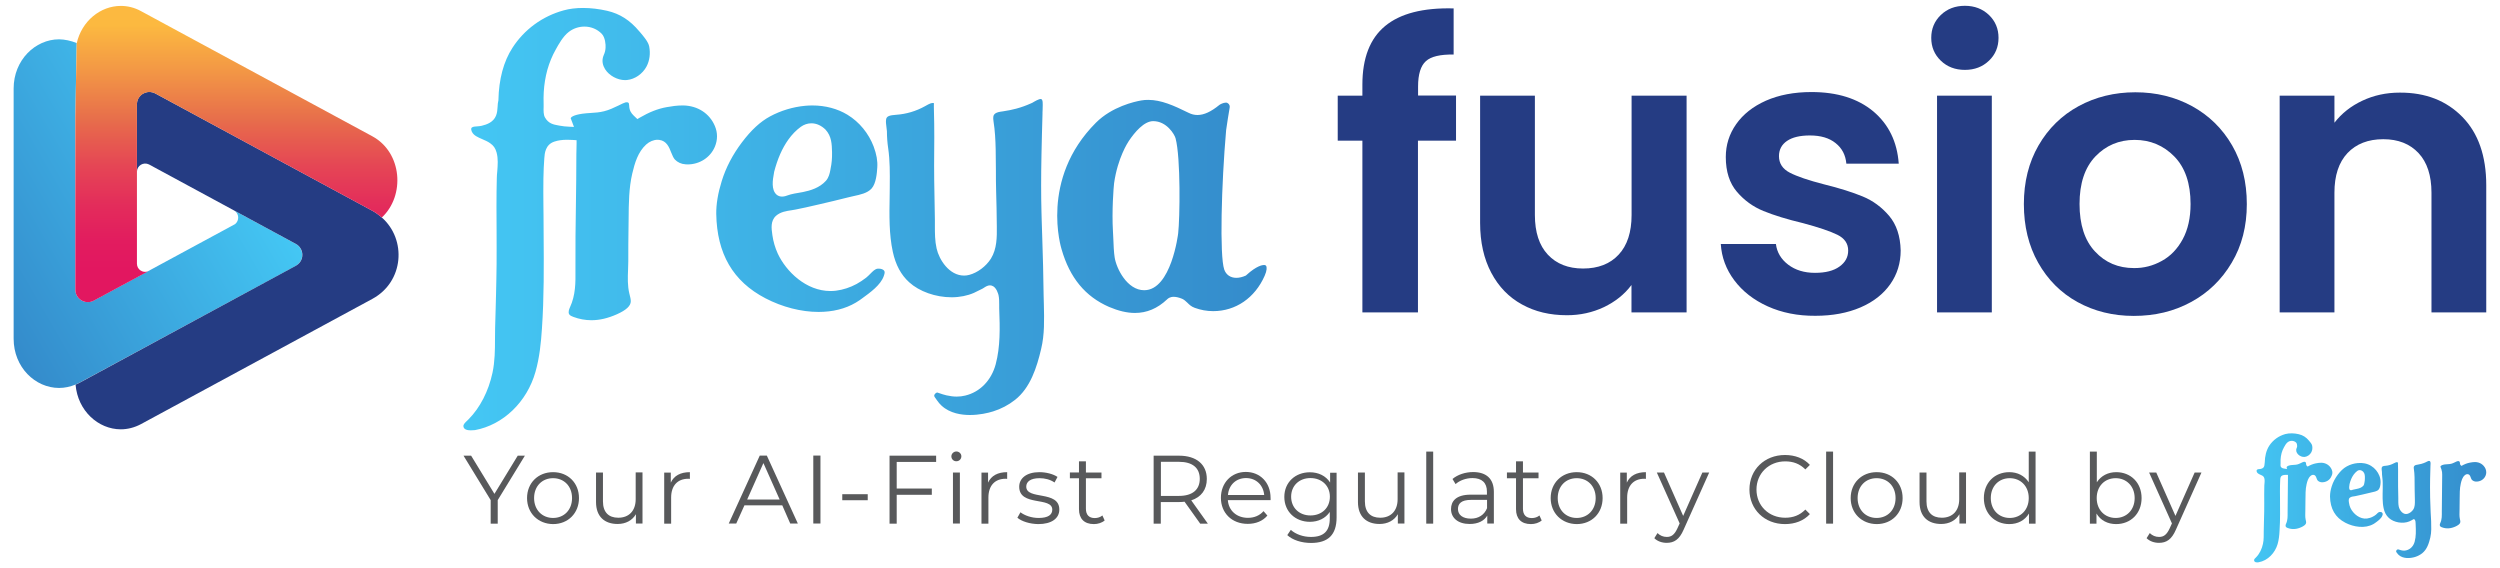 <?xml version="1.0" encoding="utf-8"?>
<!-- Generator: Adobe Illustrator 27.4.1, SVG Export Plug-In . SVG Version: 6.00 Build 0)  -->
<svg version="1.1" id="Layer_1" xmlns="http://www.w3.org/2000/svg" xmlns:xlink="http://www.w3.org/1999/xlink" x="0px" y="0px"
	 viewBox="0 0 220 50" style="enable-background:new 0 0 220 50;" xml:space="preserve">
<style type="text/css">
	.st0{fill:url(#SVGID_1_);}
	.st1{fill:#253C83;}
	.st2{fill:url(#SVGID_00000159463789393503582940000015008949578716740009_);}
	.st3{fill:url(#SVGID_00000158750660922025447380000004283169599350527920_);}
	.st4{fill:#58595B;}
	.st5{fill:url(#SVGID_00000039114334189009989840000008249610225186094231_);}
</style>
<g>
	<g>
		<linearGradient id="SVGID_1_" gradientUnits="userSpaceOnUse" x1="-2.955" y1="23.861" x2="19.956" y2="10.633">
			<stop  offset="2.557339e-07" style="stop-color:#348BCB"/>
			<stop  offset="1" style="stop-color:#44C7F4"/>
		</linearGradient>
		<path class="st0" d="M26.02,23.4c0.48-0.26,0.66-0.79,0.54-1.25c-0.01-0.06-0.04-0.11-0.07-0.17c-0.01-0.03-0.02-0.07-0.04-0.1
			c-0.1-0.17-0.24-0.32-0.43-0.42l-5.39-2.92c0.42,0.27,0.44,0.87,0.06,1.18L8.25,26.45c-0.73,0.4-1.62-0.13-1.62-0.97v-15.2l0,0
			l0.12-6.49C6.27,3.59,5.67,3.46,5.2,3.46c-2.1,0-4,1.83-4,4.33v22.02c0,2.51,1.9,4.33,4,4.33c0.48,0,0.97-0.1,1.45-0.3
			c0.11-0.05,0.23-0.1,0.34-0.16L26.02,23.4z"/>
		<path class="st1" d="M33.59,19.13C33.58,19.14,33.58,19.14,33.59,19.13c-0.25-0.21-0.51-0.41-0.82-0.58L13.66,8.22
			c-0.09-0.05-0.18-0.08-0.27-0.1c0,0-0.01,0-0.01,0c-0.09-0.02-0.18-0.03-0.26-0.03c0,0-0.01,0-0.01,0c-0.09,0-0.17,0.02-0.25,0.04
			c0,0-0.01,0-0.01,0c-0.08,0.02-0.16,0.06-0.24,0.1c0,0-0.01,0-0.01,0c-0.08,0.04-0.15,0.09-0.21,0.15c0,0,0,0,0,0
			c-0.2,0.18-0.33,0.44-0.34,0.73c0,0,0,0,0,0l0,6.01c0-0.55,0.57-0.89,1.06-0.65l12.92,6.99c0.77,0.42,0.77,1.52,0,1.93L6.99,33.69
			c-0.11,0.06-0.23,0.11-0.34,0.16c0.19,2.3,2,3.93,3.98,3.93c0.59,0,1.2-0.15,1.78-0.46L32.77,26.3
			C35.54,24.8,35.81,21.08,33.59,19.13z"/>
		
			<linearGradient id="SVGID_00000053511630276451423770000008202217437442785422_" gradientUnits="userSpaceOnUse" x1="20.796" y1="2.195" x2="20.796" y2="23.708">
			<stop  offset="1.545059e-07" style="stop-color:#FCB940"/>
			<stop  offset="0.183" style="stop-color:#F39845"/>
			<stop  offset="0.386" style="stop-color:#E76E4B"/>
			<stop  offset="0.411" style="stop-color:#E7684C"/>
			<stop  offset="0.581" style="stop-color:#E54555"/>
			<stop  offset="0.74" style="stop-color:#E32C5B"/>
			<stop  offset="0.884" style="stop-color:#E21C5F"/>
			<stop  offset="1" style="stop-color:#E21760"/>
		</linearGradient>
		<path style="fill:url(#SVGID_00000053511630276451423770000008202217437442785422_);" d="M32.76,11.99L12.41,0.98
			c-0.58-0.32-1.19-0.46-1.78-0.46c-1.79,0-3.44,1.33-3.88,3.29l-0.12,6.47v15.21c0,0.83,0.89,1.36,1.62,0.97l2.48-1.34v0l2.3-1.24
			c-0.47,0.17-0.98-0.16-0.98-0.68l0-14c0-0.83,0.89-1.36,1.62-0.97l19.11,10.33c0.3,0.16,0.57,0.37,0.81,0.59
			C35.67,17.22,35.4,13.42,32.76,11.99z"/>
	</g>
	<g>
		<g>
			<g>
				<g>
					<path class="st1" d="M128.12,12.38h-3.34v15.11h-4.89V12.38h-2.17V8.42h2.17V7.45c0-2.34,0.67-4.06,2-5.16
						c1.33-1.1,3.34-1.62,6.03-1.55V4.8c-1.17-0.02-1.99,0.17-2.44,0.58c-0.46,0.41-0.69,1.16-0.69,2.24v0.79h3.34V12.38z"/>
					<path class="st1" d="M148.42,8.42v19.07h-4.85v-2.41c-0.62,0.83-1.43,1.47-2.43,1.95c-1,0.47-2.08,0.71-3.25,0.71
						c-1.49,0-2.81-0.31-3.96-0.95c-1.15-0.63-2.05-1.56-2.7-2.79c-0.65-1.23-0.98-2.69-0.98-4.39V8.42h4.82v10.5
						c0,1.51,0.38,2.68,1.14,3.49c0.76,0.81,1.79,1.22,3.1,1.22c1.33,0,2.38-0.41,3.13-1.22c0.76-0.81,1.14-1.98,1.14-3.49V8.42
						H148.42z"/>
					<path class="st1" d="M155.56,26.96c-1.24-0.56-2.22-1.33-2.94-2.29c-0.72-0.96-1.12-2.03-1.19-3.2h4.85
						c0.09,0.73,0.45,1.34,1.08,1.82c0.63,0.48,1.42,0.72,2.36,0.72c0.92,0,1.64-0.18,2.15-0.55c0.52-0.37,0.77-0.84,0.77-1.41
						c0-0.62-0.32-1.08-0.95-1.39c-0.63-0.31-1.63-0.65-3.01-1.02c-1.42-0.34-2.59-0.7-3.49-1.07c-0.91-0.37-1.69-0.93-2.34-1.69
						c-0.65-0.76-0.98-1.78-0.98-3.06c0-1.06,0.3-2.02,0.91-2.89c0.61-0.87,1.48-1.56,2.62-2.07c1.14-0.5,2.47-0.76,4.01-0.76
						c2.27,0,4.08,0.57,5.44,1.7c1.35,1.14,2.1,2.67,2.24,4.6h-4.61c-0.07-0.76-0.38-1.36-0.95-1.81c-0.56-0.45-1.31-0.67-2.26-0.67
						c-0.87,0-1.54,0.16-2.01,0.48c-0.47,0.32-0.71,0.77-0.71,1.34c0,0.64,0.32,1.13,0.96,1.46c0.64,0.33,1.64,0.67,3,1.02
						c1.38,0.34,2.51,0.7,3.41,1.07c0.9,0.37,1.67,0.94,2.32,1.7c0.65,0.77,0.99,1.78,1.02,3.05c0,1.1-0.3,2.09-0.91,2.96
						c-0.61,0.87-1.48,1.56-2.62,2.05c-1.14,0.49-2.46,0.74-3.98,0.74C158.2,27.8,156.8,27.52,155.56,26.96z"/>
					<path class="st1" d="M170.79,5.34c-0.56-0.54-0.84-1.21-0.84-2.01c0-0.8,0.28-1.47,0.84-2.01c0.56-0.54,1.27-0.81,2.12-0.81
						c0.85,0,1.55,0.27,2.12,0.81c0.56,0.54,0.84,1.21,0.84,2.01c0,0.8-0.28,1.48-0.84,2.01c-0.56,0.54-1.27,0.81-2.12,0.81
						C172.06,6.15,171.35,5.88,170.79,5.34z M175.28,8.42v19.07h-4.82V8.42H175.28z"/>
					<path class="st1" d="M182.82,26.58c-1.47-0.81-2.62-1.97-3.46-3.46c-0.84-1.49-1.26-3.21-1.26-5.16s0.43-3.67,1.29-5.16
						c0.86-1.49,2.04-2.65,3.53-3.46c1.49-0.81,3.16-1.22,4.99-1.22c1.84,0,3.5,0.41,4.99,1.22c1.49,0.82,2.67,1.97,3.53,3.46
						c0.86,1.49,1.29,3.21,1.29,5.16s-0.44,3.67-1.33,5.16c-0.88,1.49-2.08,2.65-3.58,3.46c-1.5,0.82-3.18,1.22-5.04,1.22
						C185.94,27.8,184.29,27.39,182.82,26.58z M190.24,22.96c0.77-0.42,1.38-1.06,1.84-1.91c0.46-0.85,0.69-1.88,0.69-3.1
						c0-1.81-0.48-3.21-1.43-4.18c-0.95-0.97-2.12-1.46-3.49-1.46c-1.38,0-2.53,0.49-3.46,1.46c-0.93,0.98-1.39,2.37-1.39,4.18
						c0,1.81,0.45,3.21,1.36,4.18c0.91,0.98,2.05,1.46,3.43,1.46C188.65,23.6,189.47,23.39,190.24,22.96z"/>
					<path class="st1" d="M216.69,10.29c1.4,1.43,2.1,3.44,2.1,6.01v11.19h-4.82V16.96c0-1.51-0.38-2.68-1.14-3.49
						c-0.76-0.81-1.79-1.22-3.1-1.22c-1.33,0-2.38,0.41-3.15,1.22c-0.77,0.82-1.15,1.98-1.15,3.49v10.53h-4.82V8.42h4.82v2.38
						c0.64-0.83,1.46-1.47,2.46-1.94c1-0.47,2.09-0.71,3.29-0.71C213.46,8.14,215.29,8.86,216.69,10.29z"/>
				</g>
			</g>
			<g>
				
					<linearGradient id="SVGID_00000068666120796808929990000013648560249383606419_" gradientUnits="userSpaceOnUse" x1="40.78" y1="19.281" x2="111.483" y2="19.281">
					<stop  offset="2.237672e-07" style="stop-color:#44C7F4"/>
					<stop  offset="1" style="stop-color:#348BCB"/>
				</linearGradient>
				<path style="fill:url(#SVGID_00000068666120796808929990000013648560249383606419_);" d="M41.43,37.87
					c-0.28,0-0.62-0.06-0.65-0.35c-0.02-0.18,0.17-0.35,0.35-0.52c0.04-0.04,0.08-0.08,0.12-0.12c0.99-1,1.74-2.45,2.09-4.08
					c0.21-0.99,0.22-2,0.22-2.98c0-0.32,0-0.64,0.01-0.96c0.02-0.59,0.03-1.18,0.05-1.77l0.03-1.15c0.01-0.46,0.02-0.91,0.03-1.37
					c0.01-0.44,0.01-0.88,0.02-1.32c0.01-0.98,0-1.98,0-2.95c0-0.7-0.01-1.4-0.01-2.11c0-0.94,0.01-1.76,0.03-2.52
					c0-0.19,0.02-0.39,0.04-0.6c0.04-0.54,0.09-1.1-0.06-1.65c-0.11-0.39-0.26-0.6-0.57-0.82c-0.21-0.15-0.45-0.25-0.68-0.35
					c-0.39-0.17-0.76-0.32-0.92-0.65c-0.02-0.05-0.14-0.3,0.01-0.39c0.11-0.07,0.27-0.08,0.45-0.09c0.13-0.01,0.26-0.02,0.39-0.05
					c0.47-0.11,1.04-0.32,1.27-0.89c0.11-0.27,0.12-0.54,0.14-0.8c0.01-0.18,0.02-0.35,0.06-0.5l0.01-0.03l0-0.03
					c0.04-1.85,0.45-3.4,1.24-4.62c1.04-1.61,2.64-2.78,4.51-3.29c0.5-0.14,1.07-0.21,1.7-0.21c0.69,0,1.42,0.09,2.12,0.25
					c1.12,0.26,2,0.82,2.83,1.81l0.08,0.09c0.31,0.37,0.71,0.83,0.79,1.24c0.12,0.62,0.04,1.25-0.24,1.77
					c-0.35,0.65-1.02,1.11-1.71,1.18c-0.06,0.01-0.11,0.01-0.17,0.01c-0.67,0-1.4-0.39-1.76-0.96c-0.18-0.29-0.35-0.74-0.11-1.27
					c0.09-0.19,0.14-0.4,0.15-0.62c0.02-0.28-0.03-0.91-0.34-1.23c-0.39-0.4-0.93-0.63-1.52-0.63c-0.5,0-1,0.17-1.39,0.48
					c-0.49,0.38-0.87,1.06-1.14,1.55c-0.31,0.55-0.55,1.14-0.73,1.77c-0.17,0.62-0.28,1.28-0.32,1.97c-0.02,0.34-0.02,0.7-0.01,1.06
					c0,0.06,0,0.14,0,0.23c-0.01,0.33-0.02,0.7,0.12,0.94c0.31,0.54,0.74,0.62,1.19,0.7l0.11,0.02c0.26,0.05,0.54,0.08,0.83,0.09
					l0.42,0.02l-0.15-0.4c-0.05-0.13-0.09-0.25-0.14-0.37c0.03-0.08,0.2-0.27,1.01-0.39c0.25-0.04,0.5-0.05,0.77-0.07
					c0.38-0.02,0.77-0.05,1.16-0.15c0.45-0.11,0.86-0.31,1.26-0.5c0.12-0.06,0.24-0.12,0.37-0.18c0.11-0.05,0.19-0.08,0.26-0.1
					c0.04-0.01,0.08-0.01,0.12-0.01c0.06,0,0.09,0.02,0.11,0.03c0.06,0.04,0.08,0.08,0.09,0.28c0,0.08,0.01,0.16,0.03,0.25
					c0.07,0.35,0.3,0.55,0.5,0.74l0.19,0.18l0.18-0.11c0.86-0.5,1.61-0.8,2.39-0.94c0.43-0.08,0.93-0.15,1.39-0.15l0.09,0
					c1.26,0.03,2.3,0.7,2.77,1.81c0.25,0.59,0.25,1.22,0,1.82c-0.4,0.95-1.34,1.56-2.41,1.56c0,0,0,0,0,0c-0.06,0-0.11,0-0.17-0.01
					c-0.37-0.02-0.7-0.17-0.94-0.42c-0.13-0.14-0.22-0.37-0.32-0.61c-0.18-0.46-0.4-1.04-1.06-1.12c-0.05-0.01-0.1-0.01-0.14-0.01
					c-0.35,0-0.71,0.15-1.01,0.42c-0.72,0.66-1,1.62-1.22,2.55c-0.3,1.28-0.31,2.65-0.32,3.96c0,0.26,0,0.53-0.01,0.79
					c-0.02,1.03-0.02,2.04-0.02,2.98c0,0.23-0.01,0.48-0.02,0.73c-0.03,0.7-0.05,1.42,0.11,2.09l0.03,0.12
					c0.05,0.2,0.1,0.39,0.1,0.57c0,0.41-0.4,0.78-1.23,1.15c-0.79,0.35-1.52,0.52-2.24,0.52c-0.53,0-1.07-0.1-1.58-0.29
					c-0.14-0.05-0.3-0.12-0.37-0.23c-0.11-0.17-0.01-0.45,0.06-0.6c0.51-1.1,0.5-2.17,0.49-3.31l0-0.23
					c-0.01-1.83,0.01-3.69,0.04-5.49c0.02-1.46,0.04-2.98,0.04-4.47c0-0.14,0-0.29,0.01-0.44c0-0.17,0.01-0.34,0.01-0.51l0-0.27
					l-0.26-0.02c-0.21-0.01-0.39-0.02-0.55-0.02c-0.45,0-0.81,0.05-1.14,0.16c-0.8,0.26-0.86,1.04-0.89,1.46
					c-0.04,0.54-0.07,1.13-0.08,1.8c-0.01,0.78-0.01,1.57,0,2.33c0,0.31,0,0.61,0.01,0.92c0,0.57,0.01,1.15,0.01,1.72
					c0.02,2.7,0.04,5.5-0.15,8.24c-0.08,1.23-0.21,2.54-0.57,3.8c-0.75,2.65-2.84,4.66-5.32,5.12
					C41.7,37.85,41.57,37.87,41.43,37.87z M85.35,36.52c-0.73,0-1.75-0.14-2.49-0.82c-0.15-0.14-0.29-0.3-0.41-0.48
					c-0.03-0.04-0.06-0.09-0.09-0.13c-0.08-0.1-0.16-0.21-0.15-0.29c0.01-0.11,0.17-0.26,0.27-0.26l0.18,0.06
					c0.2,0.07,0.41,0.14,0.63,0.19c0.31,0.07,0.62,0.11,0.9,0.11c0.26,0,0.51-0.03,0.75-0.09c1.3-0.31,2.3-1.34,2.68-2.75
					c0.41-1.55,0.38-3.15,0.31-4.94c0-0.11,0-0.21,0-0.32c0-0.27,0-0.55-0.06-0.83c-0.02-0.07-0.17-0.72-0.61-0.84
					c-0.04-0.01-0.09-0.02-0.14-0.02c-0.21,0-0.39,0.12-0.53,0.21c-0.04,0.03-0.08,0.05-0.11,0.07l-0.16,0.08
					c-0.21,0.11-0.41,0.21-0.61,0.3c-0.57,0.25-1.25,0.39-1.97,0.39c-1.41,0-2.84-0.51-3.73-1.32c-0.72-0.65-1.19-1.53-1.44-2.67
					c-0.34-1.55-0.31-3.24-0.28-4.88c0-0.27,0.01-0.55,0.01-0.81l0-0.13c0.01-1.09,0.02-2.21-0.14-3.31
					c-0.07-0.46-0.11-0.99-0.11-1.47l0-0.02c-0.01-0.11-0.02-0.22-0.04-0.34c-0.03-0.25-0.07-0.51-0.03-0.72
					c0.05-0.28,0.33-0.35,0.88-0.39c0.89-0.06,1.76-0.32,2.53-0.75l0.09-0.05c0.14-0.08,0.27-0.15,0.4-0.2
					c0.07-0.02,0.16-0.04,0.22-0.04c0.05,0,0.07,0.01,0.08,0.01c0.01,0.02,0,0.13,0,0.19c0,0.05,0,0.11,0,0.16
					c0.01,0.49,0.02,0.97,0.03,1.46c0.01,0.8,0.01,1.62,0,2.41c-0.01,0.83-0.01,1.69,0,2.54c0.02,1.17,0.04,2.33,0.06,3.5
					c0,0.17,0,0.35,0,0.53c0,0.66,0,1.34,0.15,2c0.22,0.99,1.11,2.39,2.42,2.39c0.15,0,0.3-0.02,0.45-0.06
					c0.73-0.19,1.48-0.75,1.91-1.43c0.54-0.87,0.53-1.91,0.52-2.83c-0.01-1.13-0.03-2.14-0.06-3.09c-0.02-0.61-0.02-1.24-0.02-1.84
					c0-0.61-0.01-1.23-0.02-1.85c-0.02-0.84-0.06-1.66-0.19-2.47c-0.05-0.34-0.03-0.53,0.09-0.64c0.18-0.17,0.43-0.2,0.72-0.24
					l0.06-0.01c0.39-0.06,0.77-0.13,1.13-0.23c0.45-0.12,0.89-0.28,1.31-0.47c0.08-0.03,0.17-0.08,0.26-0.14
					c0.15-0.08,0.32-0.18,0.46-0.22c0.05-0.01,0.09-0.02,0.12-0.02c0.04,0,0.08,0.01,0.12,0.07c0.06,0.11,0.06,0.26,0.06,0.46
					c0,0.15-0.01,0.29-0.01,0.43c0,0.08-0.01,0.15-0.01,0.23l0,0.13c-0.03,1.17-0.07,2.38-0.09,3.57c-0.04,1.97-0.04,3.58,0,5.07
					c0,0.12,0.02,0.74,0.02,0.74l0.05,1.55c0.05,1.5,0.1,3.27,0.12,5.07c0,0.25,0.01,0.51,0.02,0.76c0.03,1.35,0.07,2.63-0.24,3.92
					c-0.38,1.62-0.95,3.42-2.3,4.48c-0.57,0.45-1.24,0.8-1.92,1.01C86.93,36.35,86.18,36.52,85.35,36.52L85.35,36.52z M99.87,27.54
					c-0.69,0-1.45-0.18-2.27-0.53c-2.09-0.91-3.46-2.56-4.18-5.07c-0.02-0.07-1.95-6.17,3.02-11.14c1.42-1.42,3.41-1.86,3.99-1.96
					c0.2-0.04,0.41-0.05,0.62-0.05c1.13,0,2.23,0.49,3.55,1.14c0.26,0.13,0.51,0.19,0.78,0.19c0.57,0,1.2-0.29,1.93-0.89
					c0.05-0.04,0.34-0.2,0.57-0.2c0.06,0,0.1,0.01,0.13,0.03c0.22,0.13,0.22,0.29,0.2,0.42c-0.03,0.17-0.29,1.74-0.31,1.97
					c-0.42,4.79-0.58,11.05-0.17,12.26c0.16,0.47,0.55,0.74,1.07,0.74c0.25,0,0.54-0.07,0.81-0.19l0.04-0.02l0.03-0.03
					c0.91-0.83,1.42-0.89,1.55-0.89c0.14,0,0.18,0.06,0.19,0.08c0.07,0.11,0.08,0.4-0.13,0.87c-0.86,1.95-2.55,3.11-4.53,3.11
					c0,0,0,0,0,0c-0.56,0-1.1-0.1-1.62-0.29c-0.31-0.11-0.48-0.28-0.65-0.45c-0.14-0.13-0.28-0.27-0.47-0.35
					c-0.27-0.11-0.52-0.17-0.73-0.17c-0.34,0-0.51,0.15-0.58,0.22C101.85,27.15,100.92,27.54,99.87,27.54z M101.48,10.66
					c-0.8,0-1.62,0.96-2.16,1.77l-0.01,0.02c-0.04,0.06-0.95,1.42-1.27,3.67c-0.04,0.3-0.21,2.46-0.1,4.24
					c0.01,0.16,0.02,0.37,0.03,0.6c0.02,0.57,0.05,1.27,0.12,1.69c0.15,0.98,1.1,2.89,2.6,2.89c2.38,0,2.99-4.97,2.99-5.02
					c0.15-1.28,0.23-6.63-0.23-8.35C103.36,11.83,102.67,10.66,101.48,10.66z M72.03,27.45c-1.53,0-3.19-0.43-4.67-1.2
					c-2.86-1.49-4.27-3.92-4.33-7.43c-0.01-0.85,0.15-1.82,0.48-2.88c0.37-1.2,0.97-2.34,1.77-3.4c0.83-1.1,1.62-1.83,2.49-2.3
					c0.95-0.51,2.01-0.83,3.08-0.93c0.21-0.02,0.43-0.03,0.64-0.03c1.15,0,2.22,0.29,3.09,0.82c1.05,0.64,1.86,1.64,2.3,2.79
					c0.26,0.7,0.36,1.28,0.32,1.85c-0.03,0.49-0.1,1.4-0.5,1.85c-0.37,0.41-1,0.54-1.6,0.67c-0.16,0.03-0.32,0.07-0.47,0.11
					c-0.84,0.21-1.69,0.42-2.53,0.61l-0.35,0.08c-0.57,0.13-1.16,0.27-1.74,0.38c-0.11,0.02-0.23,0.04-0.35,0.06
					c-0.46,0.07-0.97,0.14-1.37,0.49c-0.5,0.45-0.4,1.13-0.33,1.63l0.01,0.08c0.08,0.56,0.24,1.1,0.47,1.61
					c0.74,1.59,2.5,3.3,4.64,3.3c0.17,0,0.33-0.01,0.49-0.03c0.63-0.08,1.26-0.29,1.81-0.59c0.29-0.16,0.58-0.35,0.86-0.57
					c0.12-0.1,0.23-0.21,0.34-0.32c0.22-0.22,0.42-0.44,0.67-0.46c0.03,0,0.06,0,0.08,0c0.19,0,0.36,0.06,0.45,0.15
					c0.08,0.09,0.11,0.19-0.01,0.51c-0.28,0.79-1.19,1.44-1.92,1.97l-0.21,0.15c-0.1,0.07-0.21,0.14-0.33,0.21
					C74.38,27.18,73.27,27.45,72.03,27.45C72.03,27.45,72.03,27.45,72.03,27.45z M71.4,10.85c-0.33,0-0.65,0.11-0.93,0.31
					c-0.41,0.3-0.78,0.68-1.1,1.13c-0.54,0.76-0.95,1.69-1.25,2.85l0,0.02l-0.02,0.12c-0.1,0.53-0.25,1.42,0.24,1.85
					c0.13,0.11,0.29,0.17,0.48,0.17c0.2,0,0.39-0.07,0.56-0.13c0.06-0.02,0.13-0.05,0.19-0.06c0.22-0.06,0.46-0.1,0.7-0.14
					c0.13-0.02,0.27-0.05,0.39-0.07c0.65-0.13,1.47-0.37,2.03-1c0.24-0.28,0.32-0.62,0.38-0.93l0.02-0.12
					c0.1-0.46,0.14-0.93,0.13-1.41l0-0.06c-0.02-0.68-0.03-1.39-0.58-1.98C72.28,11.05,71.85,10.85,71.4,10.85z"/>
			</g>
		</g>
		<g>
			<g>
				<g>
					<path class="st4" d="M43.8,44.01v2.07h-0.62v-2.07l-2.39-3.91h0.67l2.05,3.36l2.05-3.36h0.63L43.8,44.01z"/>
					<path class="st4" d="M46.38,43.83c0-1.33,0.97-2.28,2.29-2.28c1.32,0,2.28,0.95,2.28,2.28c0,1.33-0.96,2.29-2.28,2.29
						C47.36,46.11,46.38,45.16,46.38,43.83z M50.34,43.83c0-1.05-0.71-1.75-1.67-1.75c-0.96,0-1.67,0.7-1.67,1.75
						s0.72,1.75,1.67,1.75C49.63,45.58,50.34,44.88,50.34,43.83z"/>
					<path class="st4" d="M56.54,41.58v4.49h-0.58v-0.82c-0.32,0.55-0.9,0.86-1.61,0.86c-1.14,0-1.9-0.64-1.9-1.93v-2.6h0.61v2.54
						c0,0.96,0.5,1.44,1.35,1.44c0.94,0,1.53-0.61,1.53-1.63v-2.36H56.54z"/>
					<path class="st4" d="M60.71,41.55v0.59c-0.05,0-0.1-0.01-0.14-0.01c-0.94,0-1.51,0.6-1.51,1.66v2.29h-0.61v-4.49h0.58v0.88
						C59.31,41.86,59.89,41.55,60.71,41.55z"/>
					<path class="st4" d="M68.84,44.47h-3.33l-0.72,1.6h-0.66l2.73-5.98h0.62l2.73,5.98h-0.67L68.84,44.47z M68.61,43.96l-1.43-3.21
						l-1.43,3.21H68.61z"/>
					<path class="st4" d="M71.57,40.09h0.63v5.98h-0.63V40.09z"/>
					<path class="st4" d="M74.12,43.49h2.24v0.53h-2.24V43.49z"/>
					<path class="st4" d="M78.91,40.64v2.35H82v0.55h-3.09v2.54h-0.63v-5.98h4.1v0.55H78.91z"/>
					<path class="st4" d="M83.72,40.16c0-0.23,0.2-0.43,0.44-0.43s0.44,0.19,0.44,0.42c0,0.25-0.19,0.44-0.44,0.44
						C83.92,40.6,83.72,40.4,83.72,40.16z M83.86,41.58h0.61v4.49h-0.61V41.58z"/>
					<path class="st4" d="M88.63,41.55v0.59c-0.05,0-0.1-0.01-0.14-0.01c-0.94,0-1.51,0.6-1.51,1.66v2.29h-0.61v-4.49h0.58v0.88
						C87.23,41.86,87.8,41.55,88.63,41.55z"/>
					<path class="st4" d="M89.53,45.56l0.27-0.48c0.36,0.28,0.97,0.5,1.6,0.5c0.85,0,1.2-0.29,1.2-0.73c0-1.17-2.91-0.25-2.91-2.02
						c0-0.73,0.63-1.28,1.78-1.28c0.58,0,1.21,0.16,1.59,0.42l-0.26,0.49c-0.39-0.27-0.86-0.38-1.32-0.38
						c-0.81,0-1.17,0.32-1.17,0.74c0,1.21,2.91,0.3,2.91,2.02c0,0.78-0.68,1.28-1.85,1.28C90.62,46.11,89.9,45.88,89.53,45.56z"/>
					<path class="st4" d="M97.21,45.8c-0.24,0.21-0.6,0.32-0.95,0.32c-0.85,0-1.31-0.48-1.31-1.31v-2.72h-0.8v-0.51h0.8V40.6h0.61
						v0.98h1.37v0.51h-1.37v2.68c0,0.53,0.27,0.82,0.78,0.82c0.25,0,0.5-0.08,0.67-0.23L97.21,45.8z"/>
					<path class="st4" d="M105.61,46.07l-1.37-1.92c-0.15,0.02-0.31,0.03-0.48,0.03h-1.61v1.9h-0.63v-5.98h2.24
						c1.52,0,2.44,0.77,2.44,2.05c0,0.94-0.5,1.6-1.37,1.88l1.46,2.05H105.61z M105.58,42.14c0-0.96-0.63-1.5-1.83-1.5h-1.59v3h1.59
						C104.95,43.64,105.58,43.08,105.58,42.14z"/>
					<path class="st4" d="M111.81,44.01h-3.76c0.07,0.94,0.79,1.56,1.77,1.56c0.55,0,1.03-0.2,1.37-0.59l0.34,0.39
						c-0.4,0.48-1.02,0.73-1.73,0.73c-1.4,0-2.36-0.96-2.36-2.29c0-1.33,0.93-2.28,2.19-2.28c1.26,0,2.18,0.93,2.18,2.28
						C111.82,43.88,111.81,43.95,111.81,44.01z M108.06,43.56h3.19c-0.08-0.88-0.72-1.49-1.6-1.49
						C108.77,42.07,108.13,42.68,108.06,43.56z"/>
					<path class="st4" d="M117.62,41.58v3.95c0,1.55-0.76,2.25-2.25,2.25c-0.82,0-1.62-0.25-2.09-0.69l0.31-0.46
						c0.43,0.38,1.08,0.62,1.77,0.62c1.14,0,1.66-0.52,1.66-1.63v-0.57c-0.38,0.57-1.02,0.87-1.75,0.87c-1.28,0-2.25-0.9-2.25-2.19
						c0-1.29,0.97-2.17,2.25-2.17c0.75,0,1.4,0.31,1.78,0.9v-0.86H117.62z M117.03,43.71c0-0.97-0.72-1.64-1.71-1.64
						c-0.99,0-1.7,0.67-1.7,1.64s0.71,1.65,1.7,1.65C116.32,45.36,117.03,44.69,117.03,43.71z"/>
					<path class="st4" d="M123.59,41.58v4.49h-0.58v-0.82c-0.32,0.55-0.9,0.86-1.61,0.86c-1.14,0-1.9-0.64-1.9-1.93v-2.6h0.61v2.54
						c0,0.96,0.5,1.44,1.35,1.44c0.94,0,1.53-0.61,1.53-1.63v-2.36H123.59z"/>
					<path class="st4" d="M125.51,39.74h0.61v6.34h-0.61V39.74z"/>
					<path class="st4" d="M131.46,43.29v2.78h-0.58v-0.7c-0.27,0.46-0.8,0.74-1.55,0.74c-1.02,0-1.64-0.53-1.64-1.31
						c0-0.69,0.44-1.27,1.73-1.27h1.43v-0.27c0-0.77-0.44-1.19-1.27-1.19c-0.58,0-1.13,0.21-1.49,0.53l-0.27-0.45
						c0.45-0.38,1.12-0.61,1.83-0.61C130.8,41.55,131.46,42.13,131.46,43.29z M130.86,44.72v-0.73h-1.41c-0.87,0-1.15,0.34-1.15,0.8
						c0,0.52,0.42,0.85,1.14,0.85C130.11,45.64,130.62,45.31,130.86,44.72z"/>
					<path class="st4" d="M135.67,45.8c-0.24,0.21-0.6,0.32-0.95,0.32c-0.85,0-1.31-0.48-1.31-1.31v-2.72h-0.8v-0.51h0.8V40.6h0.61
						v0.98h1.37v0.51h-1.37v2.68c0,0.53,0.27,0.82,0.78,0.82c0.25,0,0.5-0.08,0.67-0.23L135.67,45.8z"/>
					<path class="st4" d="M136.46,43.83c0-1.33,0.97-2.28,2.29-2.28c1.32,0,2.28,0.95,2.28,2.28c0,1.33-0.96,2.29-2.28,2.29
						C137.44,46.11,136.46,45.16,136.46,43.83z M140.42,43.83c0-1.05-0.71-1.75-1.67-1.75s-1.67,0.7-1.67,1.75s0.72,1.75,1.67,1.75
						S140.42,44.88,140.42,43.83z"/>
					<path class="st4" d="M144.84,41.55v0.59c-0.05,0-0.1-0.01-0.14-0.01c-0.94,0-1.51,0.6-1.51,1.66v2.29h-0.61v-4.49h0.58v0.88
						C143.44,41.86,144.01,41.55,144.84,41.55z"/>
					<path class="st4" d="M150.41,41.58l-2.25,5.03c-0.38,0.88-0.85,1.16-1.49,1.16c-0.42,0-0.82-0.14-1.09-0.41l0.28-0.45
						c0.22,0.22,0.5,0.34,0.82,0.34c0.4,0,0.67-0.19,0.93-0.75l0.2-0.44l-2.01-4.48h0.63l1.69,3.82l1.69-3.82H150.41z"/>
					<path class="st4" d="M153.95,43.08c0-1.75,1.33-3.04,3.13-3.04c0.87,0,1.66,0.29,2.19,0.87l-0.4,0.4
						c-0.49-0.5-1.08-0.71-1.77-0.71c-1.44,0-2.53,1.06-2.53,2.48s1.08,2.48,2.53,2.48c0.68,0,1.28-0.21,1.77-0.72l0.4,0.4
						c-0.53,0.58-1.31,0.88-2.19,0.88C155.28,46.12,153.95,44.83,153.95,43.08z"/>
					<path class="st4" d="M160.7,39.74h0.61v6.34h-0.61V39.74z"/>
					<path class="st4" d="M162.86,43.83c0-1.33,0.97-2.28,2.29-2.28c1.32,0,2.28,0.95,2.28,2.28c0,1.33-0.96,2.29-2.28,2.29
						C163.83,46.11,162.86,45.16,162.86,43.83z M166.81,43.83c0-1.05-0.71-1.75-1.67-1.75c-0.96,0-1.67,0.7-1.67,1.75
						s0.72,1.75,1.67,1.75C166.1,45.58,166.81,44.88,166.81,43.83z"/>
					<path class="st4" d="M173.01,41.58v4.49h-0.58v-0.82c-0.32,0.55-0.9,0.86-1.61,0.86c-1.14,0-1.9-0.64-1.9-1.93v-2.6h0.61v2.54
						c0,0.96,0.5,1.44,1.35,1.44c0.94,0,1.53-0.61,1.53-1.63v-2.36H173.01z"/>
					<path class="st4" d="M179.13,39.74v6.34h-0.58v-0.89c-0.37,0.61-0.99,0.93-1.73,0.93c-1.28,0-2.24-0.93-2.24-2.29
						c0-1.36,0.96-2.28,2.24-2.28c0.72,0,1.33,0.31,1.71,0.89v-2.7H179.13z M178.53,43.83c0-1.05-0.72-1.75-1.67-1.75
						c-0.96,0-1.67,0.7-1.67,1.75s0.72,1.75,1.67,1.75C177.81,45.58,178.53,44.88,178.53,43.83z"/>
					<path class="st4" d="M188.46,43.83c0,1.36-0.96,2.29-2.24,2.29c-0.74,0-1.37-0.32-1.73-0.93v0.89h-0.58v-6.34h0.61v2.7
						c0.38-0.58,0.99-0.89,1.71-0.89C187.5,41.55,188.46,42.47,188.46,43.83z M187.85,43.83c0-1.05-0.73-1.75-1.67-1.75
						c-0.96,0-1.67,0.7-1.67,1.75s0.72,1.75,1.67,1.75C187.13,45.58,187.85,44.88,187.85,43.83z"/>
					<path class="st4" d="M193.73,41.58l-2.25,5.03c-0.38,0.88-0.85,1.16-1.49,1.16c-0.42,0-0.82-0.14-1.09-0.41l0.28-0.45
						c0.22,0.22,0.5,0.34,0.82,0.34c0.4,0,0.67-0.19,0.93-0.75l0.2-0.44l-2.01-4.48h0.63l1.69,3.82l1.69-3.82H193.73z"/>
				</g>
			</g>
			
				<linearGradient id="SVGID_00000000938086867214648460000009610634716200721074_" gradientUnits="userSpaceOnUse" x1="197.666" y1="43.822" x2="218.934" y2="43.822">
				<stop  offset="2.237672e-07" style="stop-color:#44C7F4"/>
				<stop  offset="1" style="stop-color:#348BCB"/>
			</linearGradient>
			<path style="fill:url(#SVGID_00000000938086867214648460000009610634716200721074_);" d="M209.42,45.05
				c-0.15,0.01-0.24,0.17-0.35,0.25c-0.08,0.06-0.16,0.12-0.25,0.16c-0.16,0.09-0.34,0.14-0.52,0.17c-0.62,0.08-1.21-0.4-1.46-0.93
				c-0.07-0.15-0.11-0.3-0.13-0.46c-0.02-0.14-0.06-0.33,0.07-0.44c0.13-0.11,0.32-0.11,0.48-0.14c0.21-0.04,0.42-0.09,0.63-0.14
				c0.26-0.06,0.51-0.12,0.76-0.18c0.22-0.06,0.51-0.08,0.67-0.26c0.13-0.15,0.16-0.42,0.17-0.61c0.01-0.21-0.03-0.4-0.1-0.59
				c-0.14-0.36-0.4-0.68-0.73-0.88c-0.35-0.22-0.77-0.29-1.18-0.25c-0.34,0.03-0.67,0.13-0.96,0.29c-0.32,0.17-0.56,0.43-0.78,0.71
				c-0.24,0.32-0.43,0.67-0.55,1.05c-0.09,0.28-0.15,0.6-0.15,0.89c0.02,1.08,0.46,1.85,1.35,2.31c0.73,0.38,1.73,0.54,2.48,0.11
				c0.04-0.02,0.07-0.04,0.11-0.07c0.24-0.17,0.57-0.39,0.67-0.68c0.03-0.08,0.05-0.17-0.02-0.24
				C209.59,45.06,209.5,45.05,209.42,45.05z M206.76,42.6c0.07-0.29,0.18-0.58,0.36-0.83c0.09-0.12,0.19-0.23,0.31-0.32
				c0.17-0.13,0.39-0.09,0.53,0.06c0.15,0.16,0.15,0.36,0.15,0.56c0,0.14-0.01,0.27-0.04,0.4c-0.02,0.1-0.03,0.2-0.1,0.28
				c-0.14,0.16-0.36,0.23-0.56,0.27c-0.11,0.02-0.22,0.04-0.33,0.07c-0.09,0.02-0.21,0.09-0.29,0.02
				C206.68,43.01,206.74,42.73,206.76,42.6z M213.87,44.32c-0.01-0.19-0.01-0.39-0.02-0.58c0-0.04,0-0.07,0-0.11
				c-0.01-0.51-0.01-1.01,0-1.52c0.01-0.37,0.02-0.74,0.03-1.11c0-0.07,0.01-0.13,0.01-0.2c0-0.06,0-0.13-0.03-0.18
				c-0.04-0.07-0.1-0.07-0.17-0.05c-0.08,0.02-0.17,0.09-0.23,0.11c-0.12,0.06-0.25,0.1-0.38,0.14c-0.11,0.03-0.22,0.05-0.33,0.07
				c-0.1,0.01-0.2,0.03-0.28,0.1c-0.07,0.07-0.07,0.18-0.05,0.27c0.04,0.24,0.05,0.49,0.06,0.73c0.01,0.37,0,0.74,0.01,1.11
				c0.01,0.31,0.01,0.62,0.02,0.93c0,0.27,0.01,0.57-0.14,0.8c-0.11,0.18-0.32,0.34-0.52,0.39c-0.38,0.1-0.69-0.31-0.76-0.64
				c-0.05-0.24-0.04-0.5-0.04-0.74c-0.01-0.35-0.01-0.7-0.02-1.05c-0.01-0.5,0.01-0.99,0-1.49c0-0.15-0.01-0.29-0.01-0.44
				c0-0.06,0.02-0.13-0.03-0.17c-0.04-0.03-0.12-0.02-0.16,0c-0.06,0.02-0.11,0.05-0.17,0.08c-0.22,0.12-0.47,0.2-0.73,0.22
				c-0.14,0.01-0.32,0.02-0.34,0.19c-0.02,0.11,0.01,0.23,0.02,0.34c0,0.15,0.01,0.31,0.03,0.46c0.05,0.34,0.04,0.68,0.04,1.02
				c-0.01,0.57-0.04,1.18,0.08,1.73c0.07,0.33,0.21,0.62,0.46,0.85c0.45,0.41,1.25,0.54,1.81,0.3c0.08-0.04,0.16-0.08,0.24-0.12
				c0.05-0.03,0.11-0.09,0.17-0.07c0.07,0.02,0.11,0.13,0.12,0.19c0.02,0.11,0.01,0.22,0.02,0.33c0.02,0.48,0.04,0.99-0.09,1.46
				c-0.1,0.37-0.36,0.67-0.74,0.76c-0.15,0.04-0.31,0.03-0.46-0.01c-0.08-0.02-0.15-0.05-0.23-0.07c-0.08-0.03-0.19,0.06-0.2,0.15
				c-0.01,0.07,0.05,0.13,0.09,0.18c0.04,0.06,0.09,0.11,0.14,0.16c0.38,0.34,1,0.31,1.45,0.17c0.22-0.07,0.43-0.18,0.61-0.32
				c0.43-0.34,0.6-0.89,0.72-1.4c0.11-0.47,0.08-0.95,0.07-1.43C213.9,45.34,213.89,44.83,213.87,44.32z M218.73,41.26
				c-0.16-0.37-0.51-0.59-0.91-0.6c-0.15,0-0.31,0.02-0.46,0.05c-0.27,0.05-0.51,0.15-0.75,0.29c-0.06-0.05-0.12-0.1-0.13-0.19
				c-0.02-0.08,0.01-0.16-0.07-0.21c-0.04-0.03-0.09-0.03-0.13-0.02c-0.03,0.01-0.07,0.02-0.1,0.03c-0.16,0.07-0.31,0.16-0.47,0.2
				c-0.19,0.05-0.38,0.03-0.57,0.06c-0.12,0.02-0.38,0.07-0.38,0.21c0.06,0.15,0.12,0.3,0.14,0.46c0.02,0.16,0.01,0.32,0.01,0.47
				c0,1-0.03,2-0.03,3c0,0.36,0.02,0.69-0.14,1.03c-0.04,0.08-0.06,0.19-0.01,0.26c0.03,0.05,0.09,0.08,0.15,0.1
				c0.41,0.16,0.82,0.11,1.21-0.07c0.17-0.08,0.42-0.21,0.42-0.42c0-0.08-0.02-0.15-0.04-0.23c-0.06-0.26-0.03-0.56-0.03-0.83
				c0-0.3,0-0.6,0.01-0.89c0.01-0.46-0.01-0.96,0.1-1.41c0.06-0.26,0.14-0.54,0.34-0.72c0.08-0.07,0.18-0.12,0.28-0.1
				c0.24,0.03,0.23,0.35,0.36,0.5c0.09,0.09,0.21,0.14,0.34,0.15c0.37,0.02,0.72-0.18,0.86-0.52
				C218.81,41.67,218.81,41.46,218.73,41.26z M205.19,41.32c-0.16-0.37-0.51-0.59-0.91-0.6c-0.15,0-0.31,0.02-0.46,0.05
				c-0.27,0.05-0.51,0.15-0.75,0.29c-0.06-0.05-0.12-0.1-0.13-0.19c-0.02-0.08,0.01-0.16-0.07-0.21c-0.04-0.03-0.09-0.03-0.13-0.02
				c-0.03,0.01-0.07,0.02-0.1,0.03c-0.16,0.07-0.31,0.16-0.47,0.2c-0.19,0.05-0.38,0.03-0.57,0.06c-0.12,0.02-0.38,0.07-0.38,0.21
				c0.02,0.04,0.03,0.08,0.05,0.12c-0.08,0-0.16,0-0.23-0.02c-0.15-0.03-0.25-0.04-0.33-0.17c-0.04-0.07-0.02-0.23-0.02-0.31
				c0-0.1,0-0.21,0-0.31c0.01-0.19,0.04-0.39,0.09-0.58c0.05-0.18,0.12-0.35,0.21-0.51c0.08-0.15,0.19-0.34,0.32-0.44
				c0.22-0.18,0.56-0.17,0.76,0.04c0.06,0.07,0.08,0.22,0.08,0.3c0,0.05-0.02,0.11-0.04,0.16c-0.2,0.42,0.29,0.83,0.7,0.79
				c0.24-0.03,0.46-0.18,0.58-0.4c0.1-0.18,0.12-0.39,0.08-0.59c-0.03-0.16-0.18-0.32-0.28-0.44c-0.25-0.3-0.52-0.48-0.9-0.57
				c-0.37-0.09-0.82-0.11-1.19-0.01c-0.57,0.16-1.08,0.52-1.41,1.03c-0.27,0.42-0.38,0.94-0.39,1.44c-0.03,0.12-0.01,0.26-0.06,0.38
				c-0.05,0.14-0.19,0.19-0.32,0.22c-0.09,0.02-0.2,0-0.28,0.05c-0.08,0.05-0.07,0.15-0.03,0.23c0.1,0.19,0.35,0.22,0.51,0.33
				c0.08,0.06,0.11,0.1,0.14,0.2c0.06,0.21,0.01,0.44,0,0.65c-0.01,0.25-0.01,0.51-0.01,0.76c0,0.51,0.01,1.01,0,1.52
				c0,0.13,0,0.26-0.01,0.39c0,0.14-0.01,0.27-0.01,0.41c-0.01,0.29-0.02,0.59-0.02,0.88c-0.01,0.39,0.02,0.78-0.07,1.17
				c-0.09,0.43-0.29,0.87-0.61,1.19c-0.07,0.07-0.18,0.15-0.17,0.26c0.02,0.19,0.26,0.2,0.4,0.17c0.82-0.15,1.44-0.82,1.67-1.6
				c0.11-0.38,0.15-0.77,0.17-1.16c0.07-1,0.04-2,0.04-3c0-0.33-0.01-0.65,0-0.98c0-0.18,0.01-0.36,0.02-0.54
				c0.01-0.16,0.04-0.31,0.21-0.37c0.15-0.05,0.31-0.05,0.47-0.04c0,0.09,0,0.19,0,0.28c0,1-0.03,2-0.03,3
				c0,0.36,0.02,0.69-0.14,1.03c-0.04,0.08-0.06,0.19-0.01,0.26c0.03,0.05,0.09,0.08,0.15,0.1c0.41,0.16,0.82,0.11,1.21-0.07
				c0.17-0.08,0.42-0.21,0.42-0.42c0-0.08-0.02-0.15-0.04-0.23c-0.06-0.26-0.03-0.56-0.03-0.83c0-0.3,0-0.6,0.01-0.89
				c0.01-0.46-0.01-0.96,0.1-1.41c0.06-0.26,0.14-0.54,0.34-0.72c0.08-0.07,0.18-0.12,0.28-0.1c0.24,0.03,0.23,0.35,0.36,0.5
				c0.09,0.09,0.21,0.14,0.34,0.15c0.37,0.02,0.72-0.18,0.86-0.52C205.27,41.73,205.28,41.52,205.19,41.32z"/>
		</g>
	</g>
</g>
</svg>
